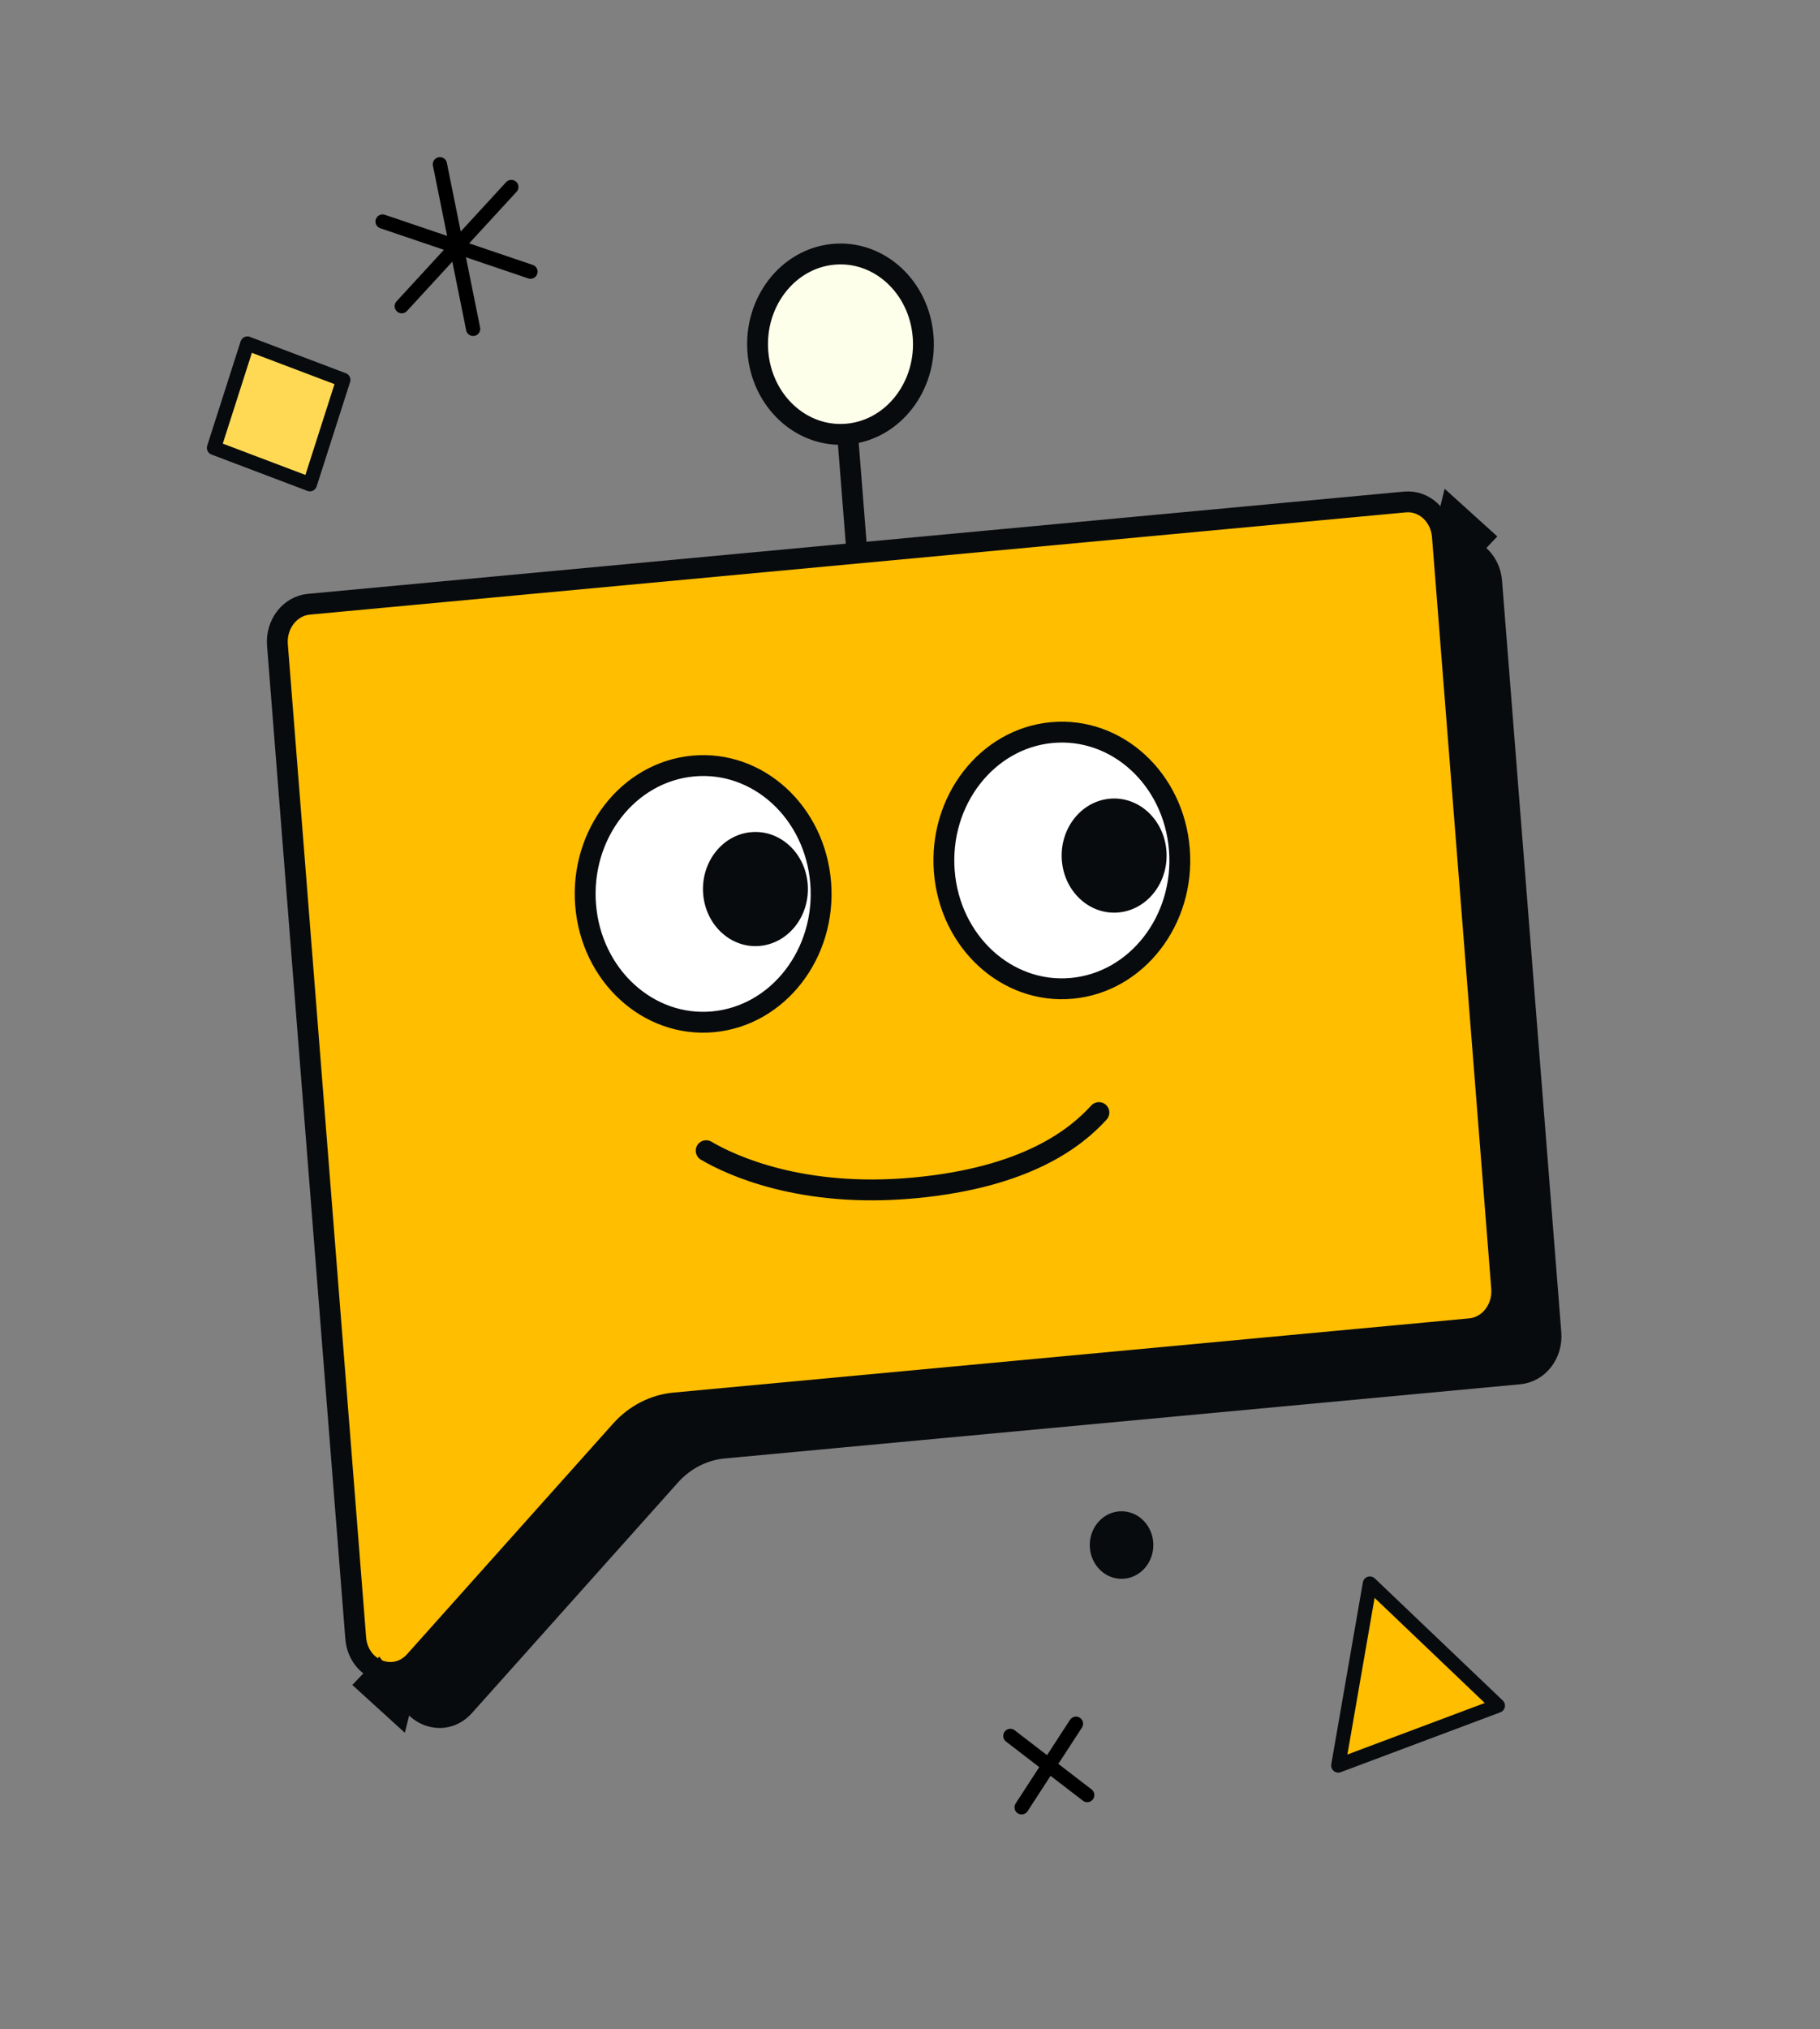 <svg width="96" height="107" viewBox="0 0 96 107" fill="none" xmlns="http://www.w3.org/2000/svg">
<rect x="0" y="0" width="96" height="107" fill="#808080" stroke="none"/>
<path d="M17.231 36.383C17.145 35.292 17.889 34.331 18.893 34.238L76.707 28.847C77.71 28.753 78.594 29.563 78.68 30.654L81.806 70.294C81.892 71.385 81.148 72.346 80.144 72.44L38.166 76.354C37.096 76.453 36.094 76.969 35.346 77.807L24.485 89.957C23.396 91.176 21.494 90.438 21.36 88.745L17.231 36.383Z" fill="#080B0E" stroke="#080B0E" stroke-width="1.1"/>
<path d="M14.634 34.005C14.548 32.913 15.291 31.952 16.295 31.859L74.109 26.468C75.113 26.375 75.996 27.184 76.082 28.275L79.208 67.915C79.294 69.007 78.55 69.967 77.546 70.061L35.568 73.975C34.498 74.075 33.497 74.591 32.748 75.428L21.888 87.579C20.799 88.797 18.896 88.059 18.763 86.366L14.634 34.005Z" fill="#FFBE00" stroke="#080B0E" stroke-width="1.1"/>
<path d="M44.449 19.617L45.203 29.173" stroke="#080B0E" stroke-width="1.1"/>
<path d="M44.708 22.887C47.115 22.663 48.899 20.359 48.692 17.741C48.486 15.124 46.367 13.184 43.96 13.408C41.553 13.633 39.769 15.936 39.975 18.554C40.182 21.171 42.3 23.111 44.708 22.887Z" fill="#FEFFEA" stroke="#080B0E" stroke-width="1.1"/>
<path d="M37.621 53.875C41.045 53.555 43.583 50.278 43.289 46.555C42.996 42.831 39.982 40.071 36.558 40.391C33.133 40.71 30.595 43.987 30.889 47.711C31.183 51.434 34.197 54.194 37.621 53.875Z" fill="white" stroke="#080B0E" stroke-width="1.1"/>
<path d="M56.541 52.111C59.965 51.792 62.503 48.514 62.209 44.791C61.916 41.067 58.902 38.308 55.477 38.627C52.053 38.946 49.515 42.224 49.809 45.947C50.103 49.671 53.117 52.43 56.541 52.111Z" fill="white" stroke="#080B0E" stroke-width="1.1"/>
<path d="M37.248 60.672C38.54 61.435 42.286 63.188 48.233 62.634C54.18 62.079 56.767 59.976 57.964 58.662" stroke="#080B0E" stroke-width="1.1" stroke-linecap="round"/>
<path d="M40.084 49.875C41.607 49.733 42.736 48.275 42.605 46.619C42.474 44.963 41.134 43.736 39.611 43.878C38.088 44.02 36.959 45.477 37.09 47.133C37.221 48.789 38.561 50.017 40.084 49.875Z" fill="#080B0E"/>
<path d="M59.004 48.111C60.527 47.969 61.656 46.511 61.525 44.855C61.394 43.199 60.054 41.972 58.531 42.114C57.008 42.256 55.879 43.714 56.01 45.37C56.141 47.026 57.481 48.253 59.004 48.111Z" fill="#080B0E"/>
<path d="M78.979 28.284L76.201 25.771L75.801 27.397L77.558 29.785L78.979 28.284Z" fill="#080B0E"/>
<path d="M18.584 88.842L21.354 91.365L21.759 89.74L20.009 87.346L18.584 88.842Z" fill="#080B0E"/>
<path d="M58.248 82.314C58.679 82.861 59.437 82.925 59.94 82.456C60.443 81.987 60.501 81.163 60.07 80.616C59.639 80.069 58.881 80.005 58.378 80.474C57.875 80.943 57.816 81.767 58.248 82.314Z" fill="#080B0E" stroke="#080B0E" stroke-width="0.953"/>
<path d="M72.257 83.494L79.008 89.934L70.59 93.09L72.257 83.494Z" fill="#FFBE00" stroke="#080B0E" stroke-width="0.75" stroke-linejoin="round"/>
<path d="M26.971 9.859L21.191 16.144" stroke="black" stroke-width="0.75" stroke-linecap="round"/>
<path d="M27.982 14.324L20.18 11.68" stroke="black" stroke-width="0.75" stroke-linecap="round"/>
<path d="M24.957 17.34L23.203 8.66" stroke="black" stroke-width="0.75" stroke-linecap="round"/>
<path d="M18.109 20.03L13.049 18.113L11.286 23.615L16.346 25.532L18.109 20.03Z" fill="#FFD954" stroke="#080B0E" stroke-width="0.75" stroke-linejoin="round"/>
<path d="M56.755 90.885L53.887 95.295" stroke="black" stroke-width="0.75" stroke-linecap="round"/>
<path d="M57.349 94.648L53.293 91.529" stroke="black" stroke-width="0.75" stroke-linecap="round"/>
</svg>
